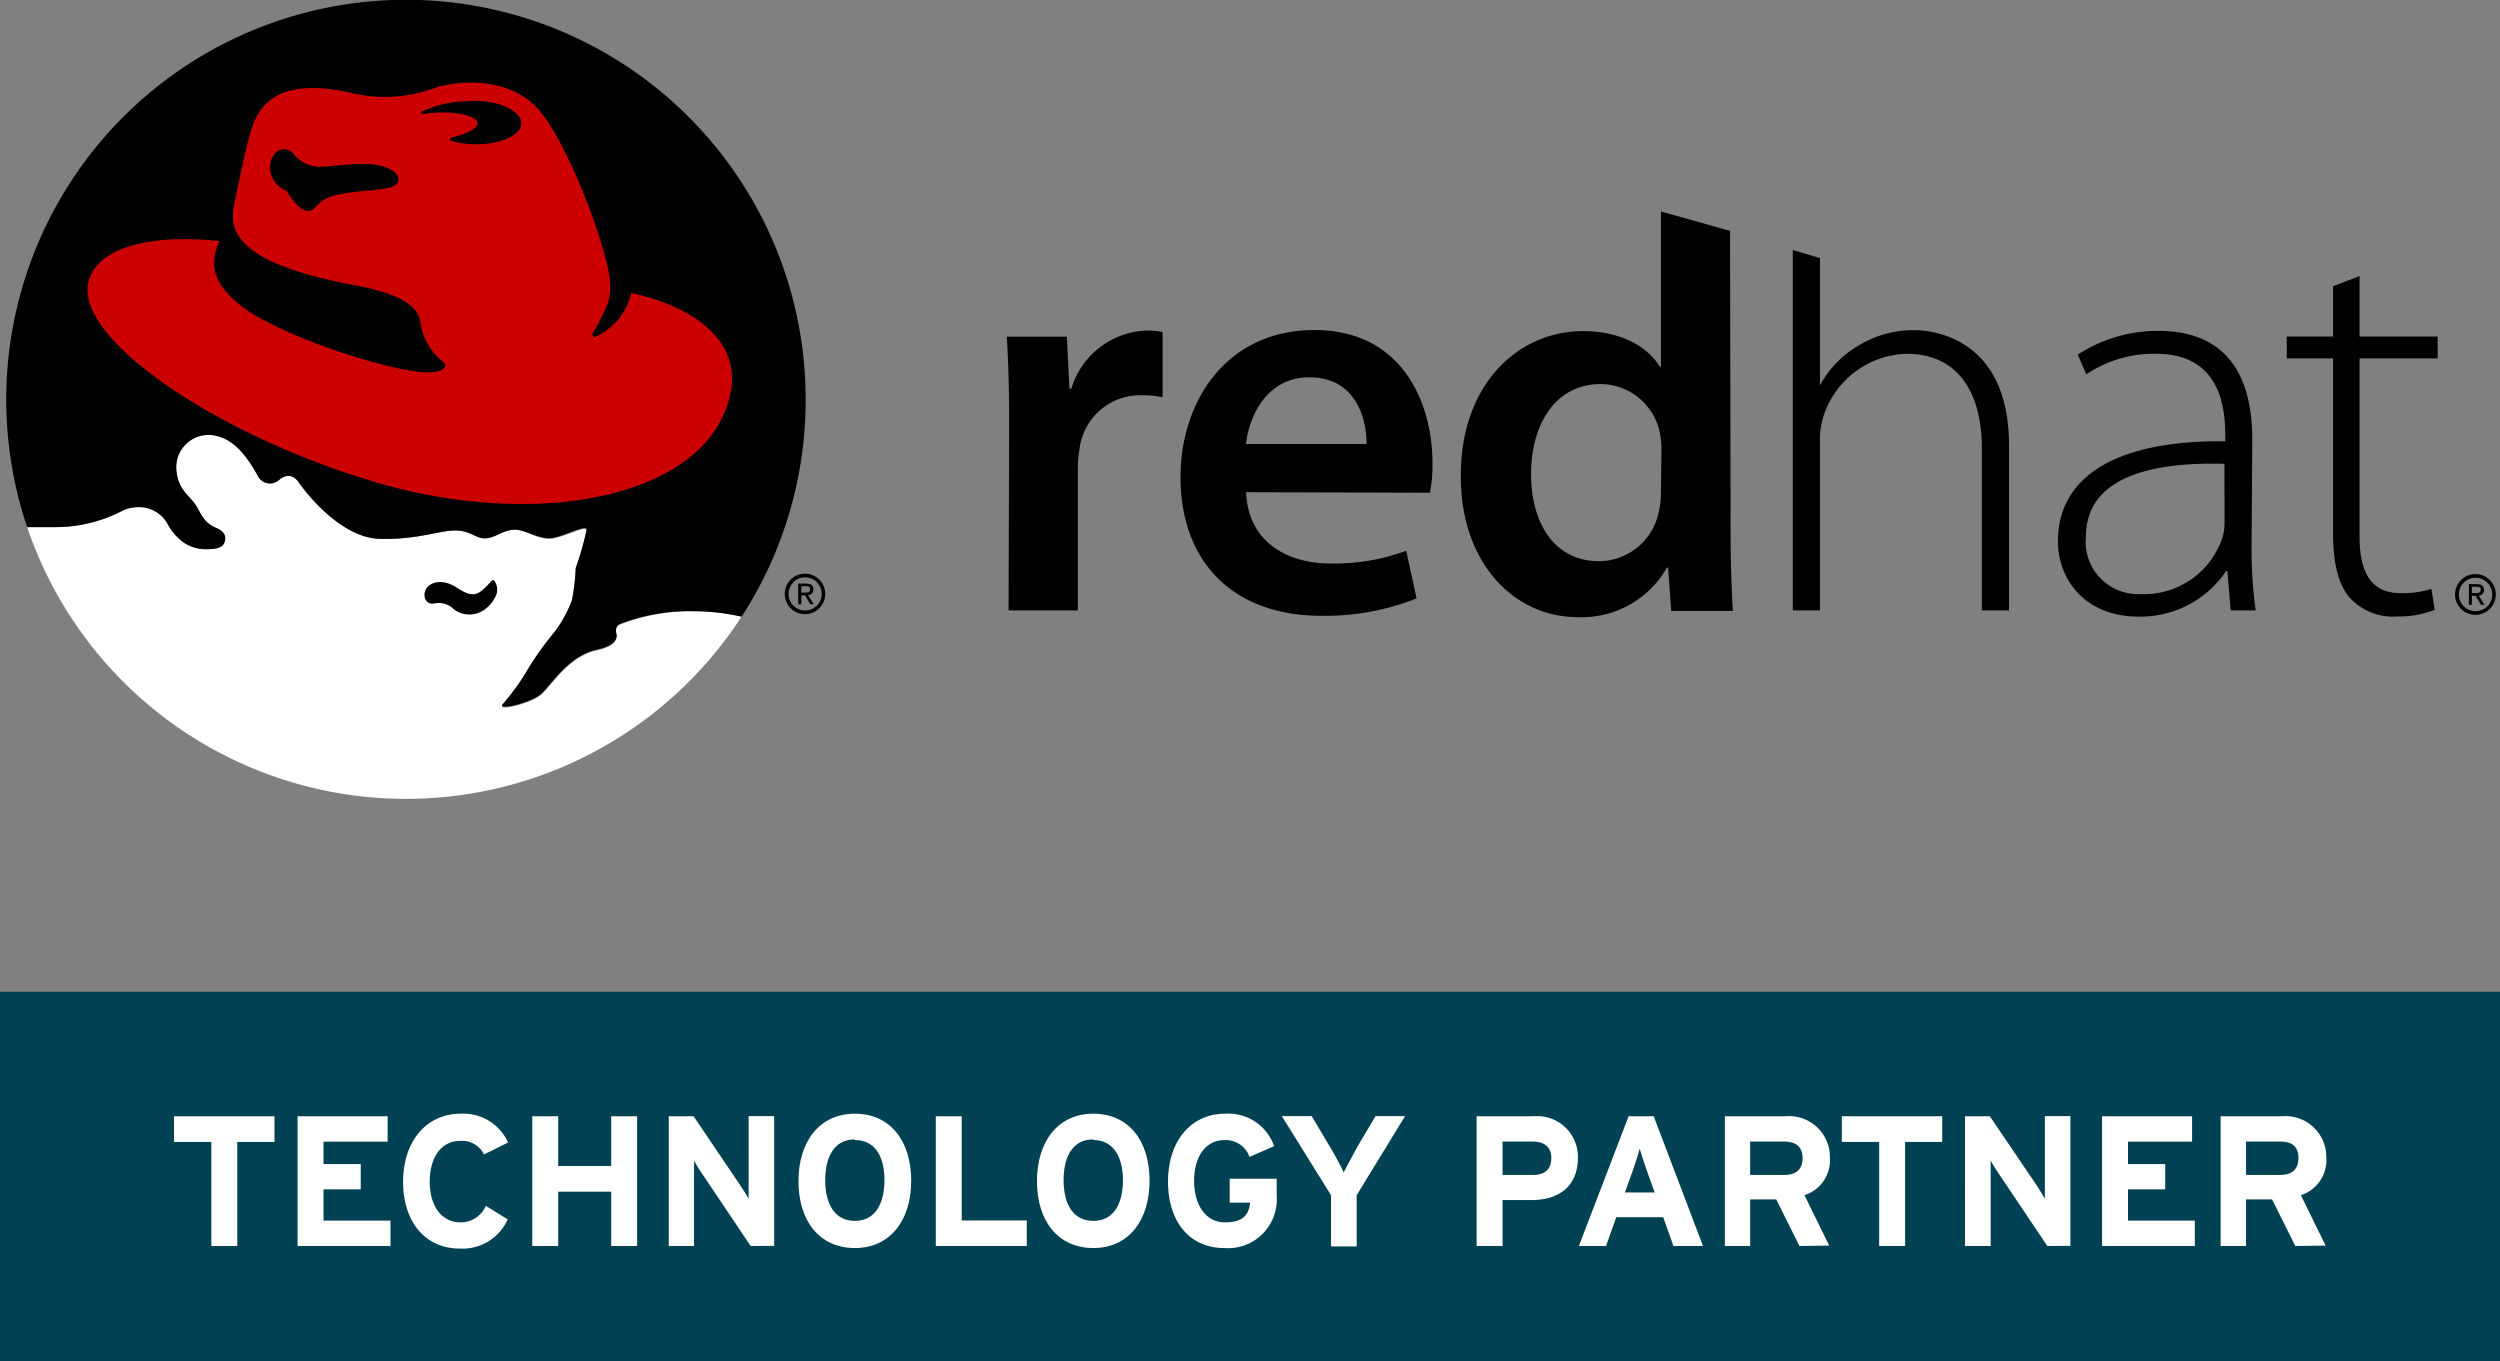<svg xmlns="http://www.w3.org/2000/svg" viewBox="0 0 184.07 100.21"><rect x="0" y="0" width="184.07" height="100.21" fill="#808080" stroke="none"/><defs><style>.cls-1{fill:#fff;}.cls-2{fill:#c00;}.cls-3{fill:#004153;}</style></defs><g id="Layer_2" data-name="Layer 2"><g id="Layer_1-2" data-name="Layer 1"><path class="cls-1" d="M54.58,45.4A16.06,16.06,0,0,0,51,45a14.22,14.22,0,0,0-5.37,1,.45.45,0,0,0-.27.42.45.45,0,0,0,0,.19c.16.48-.11,1-1.46,1.29-2,.44-3.27,2.51-4,3.2s-3.26,1.3-2.9.82a17.1,17.1,0,0,0,2-2.82,24.38,24.38,0,0,1,1.84-2.54,9.18,9.18,0,0,0,1.27-2.31,15.71,15.71,0,0,0,.28-2.38,21.76,21.76,0,0,0,.8-2.82c0-.45-1.86.63-2.75.63S38.78,39.07,38,39c-1-.05-1.62.76-2.52.62-.51-.08-.94-.53-1.83-.56-1.27-.05-2.82.7-5.73.61S22.38,36.08,22,35.52s-.94-.66-1.5-.14a1,1,0,0,1-1.46-.24c-.37-.66-1.38-2.58-2.94-3A2.38,2.38,0,0,0,13,34.74c.15,1.41,1.06,1.81,1.48,2.56s.64,1.24,1.44,1.57c.56.24.77.58.61,1.05s-.74.49-1.13.51A3,3,0,0,1,13.61,40,4,4,0,0,1,12.3,38.5a2.39,2.39,0,0,0-2.17-1.16,2.65,2.65,0,0,0-1.19.3A10.63,10.63,0,0,1,4,38.81H2a29.45,29.45,0,0,0,52.6,6.59"/><path d="M59,43.83h.27l.4.66h.25l-.43-.67a.4.4,0,0,0,.4-.42c0-.3-.18-.43-.54-.43h-.58v1.52H59Zm0-.2v-.47h.31c.16,0,.33,0,.33.23s-.17.24-.36.24Z"/><path d="M60.76,43.73a1.49,1.49,0,1,1-1.49-1.49,1.49,1.49,0,0,1,1.49,1.49m-1.49-1.22a1.22,1.22,0,1,0,1.23,1.22,1.22,1.22,0,0,0-1.23-1.22"/><path d="M54.58,45.4A16.06,16.06,0,0,0,51,45a14.43,14.43,0,0,0-5.37.94.45.45,0,0,0-.27.42.45.45,0,0,0,0,.19c.16.48-.11,1-1.46,1.29-2,.44-3.27,2.51-4,3.2s-3.26,1.3-2.9.82a17.1,17.1,0,0,0,2-2.82,24.27,24.27,0,0,1,1.84-2.53,9.46,9.46,0,0,0,1.27-2.32,15.71,15.71,0,0,0,.28-2.38,20.89,20.89,0,0,0,.8-2.82c0-.44-1.86.63-2.75.63S38.78,39.07,38,39c-1-.05-1.62.76-2.52.62-.51-.08-.94-.53-1.83-.56-1.27-.05-2.82.7-5.73.61S22.38,36.08,22,35.52s-.94-.66-1.5-.14a1,1,0,0,1-1.46-.24c-.37-.66-1.38-2.58-2.94-3A2.38,2.38,0,0,0,13,34.74c.15,1.41,1.06,1.81,1.48,2.56s.64,1.24,1.44,1.57c.56.24.77.58.61,1.05s-.74.49-1.13.51A3,3,0,0,1,13.61,40,4,4,0,0,1,12.3,38.5a2.41,2.41,0,0,0-2.17-1.16,2.65,2.65,0,0,0-1.19.3A10.63,10.63,0,0,1,4,38.81H2a29.43,29.43,0,1,1,57.32-9.4,29.32,29.32,0,0,1-4.72,16"/><path d="M74.3,31.27c0-2.7-.06-4.68-.17-6.48h4.42l.19,3.83h.14a6,6,0,0,1,5.52-4.28,5,5,0,0,1,1.2.11v4.8a7.11,7.11,0,0,0-1.54-.15A4.5,4.5,0,0,0,79.49,33a8.91,8.91,0,0,0-.13,1.53V44.94h-5.1Z"/><path d="M91.75,36.24c.14,3.65,3,5.25,6.23,5.25a15.24,15.24,0,0,0,5.56-.94l.76,3.51a18.31,18.31,0,0,1-7,1.28c-6.55,0-10.38-4-10.38-10.22,0-5.56,3.38-10.82,9.86-10.82s8.69,5.39,8.69,9.8a11.19,11.19,0,0,1-.18,2.18Zm8.87-3.55c0-1.87-.79-4.91-4.21-4.91-3.13,0-4.44,2.84-4.67,4.91Z"/><path d="M122.29,36.21a5.79,5.79,0,0,1-.16,1.48,4.51,4.51,0,0,1-4.4,3.63c-3.21,0-5-2.71-5-6.41s1.82-6.63,5.1-6.63a4.47,4.47,0,0,1,4.38,3.58,6.65,6.65,0,0,1,.12,1.33ZM127.38,17l-5.09-1.43V27h-.08c-.91-1.49-2.89-2.62-5.65-2.62-4.85,0-9.07,4-9,10.76,0,6.19,3.81,10.3,8.62,10.3a7.2,7.2,0,0,0,6.55-3.65h.09l.23,3.19h4.54c-.09-1.37-.17-3.59-.17-5.65Z"/><path d="M140.87,24.31a7.7,7.7,0,0,0-4.07,1.16A7.39,7.39,0,0,0,134,28.38H134V19l-2-.59V44.94h2V32.61a5.67,5.67,0,0,1,.27-2,6.63,6.63,0,0,1,6.09-4.56c4.13,0,5.56,3.31,5.56,6.94V44.94h2V32.78c0-7.51-5.1-8.47-7-8.47"/><path d="M165.78,40.15a33,33,0,0,0,.3,4.79h-1.84L164,42.05h-.1a7.6,7.6,0,0,1-6.43,3.35c-4.06,0-5.95-2.85-5.95-5.54,0-4.66,4.11-7.46,12.32-7.37V32c0-2-.39-6-5.16-5.95a8.87,8.87,0,0,0-5.07,1.51l-.63-1.45a10.83,10.83,0,0,1,5.92-1.75c5.82,0,6.93,4.37,6.93,8Zm-2-6c-4.39-.12-10.2.54-10.2,5.39a3.85,3.85,0,0,0,4,4.2,6.08,6.08,0,0,0,6-4,3.76,3.76,0,0,0,.21-1.21Z"/><path d="M173.73,20.33v4.45h5.75v1.61h-5.75V39.5c0,2.57.8,4.17,3,4.17a7,7,0,0,0,2.29-.31l.24,1.54a7.25,7.25,0,0,1-2.78.49A4.3,4.3,0,0,1,173,44c-.91-1.05-1.22-2.75-1.22-4.8V26.39h-3.41V24.78h3.41V21.07Z"/><path d="M182,43.87h.27l.4.66h.26l-.43-.67a.4.4,0,0,0,.39-.42c0-.3-.18-.43-.54-.43h-.57v1.52H182Zm0-.2V43.2h.32c.16,0,.33,0,.33.22s-.17.25-.37.25Z"/><path d="M183.76,43.77a1.49,1.49,0,0,1-3,0,1.49,1.49,0,1,1,3,0m-1.48-1.23a1.23,1.23,0,1,0,1.22,1.23,1.23,1.23,0,0,0-1.22-1.23"/><path d="M36.35,42.7A1.12,1.12,0,0,1,36.44,44a2.42,2.42,0,0,1-.71.84,1.89,1.89,0,0,1-2.34,0,1.54,1.54,0,0,0-1.45-.4c-.59.08-.82-.51-.61-1s1.08-.89,2.16-.26c.49.29,1.24.89,1.91.36a5.48,5.48,0,0,0,.82-.81.09.09,0,0,1,.07,0l.06,0"/><path class="cls-2" d="M27.58,14c-3.4.24-3.75.61-4.39,1.29-.9.95-2.08-1.24-2.08-1.24A1.84,1.84,0,0,1,20,11.69c.46-1,1.31-.73,1.57-.41a2.53,2.53,0,0,0,1.9,1c.89,0,1.92-.21,3.36-.21s2.43.54,2.49,1-.12.78-1.74.9m3.57-5.62h0A.09.09,0,0,1,31,8.3a.1.1,0,0,1,.05-.08,8.25,8.25,0,0,1,2.77-.74c.34,0,.67-.05,1-.05H35c1.89,0,3.4.79,3.38,1.67s-1.57,1.56-3.46,1.52a6.52,6.52,0,0,1-1.67-.24.15.15,0,0,1-.11-.13.14.14,0,0,1,.11-.12c1.17-.27,2-.72,1.91-1.14s-1.61-.86-3.44-.67l-.58.07m15.33,13.2a4.65,4.65,0,0,1-2.55,3.17c-.27.14-.37-.09-.24-.3a15.38,15.38,0,0,0,1-1.95c.28-.68.43-1.65-.14-3.67-1.1-4-3.41-9.3-5.09-11s-4.55-2.13-7.21-1.45a10.63,10.63,0,0,1-6.43.44c-6.13-1.38-7,1.69-7.39,3S17.25,15,17.25,15c-.28,1.55-.65,4.24,8.87,6,4.44.85,4.67,2,4.86,2.82a4.35,4.35,0,0,0,1.55,2.74c.64.43,0,.77-.7.85-1.89.19-8.88-1.81-13-4.16-3.38-2.06-3.43-3.92-2.66-5.5-5.11-.55-8.94.48-9.63,2.9-1.2,4.14,9.12,11.23,20.86,14.78,12.33,3.73,25,1.13,26.41-6.62.64-3.51-2.32-6.12-7.32-7.24"/><rect class="cls-3" y="73.02" width="184.07" height="27.19"/><path class="cls-1" d="M17.47,84.08v7.66H15.56V84.08H12.81V82.19h7.4v1.89Z"/><path class="cls-1" d="M21.91,91.74V82.19h6.63v1.87H23.82v1.65h2.74v1.86H23.82v2.3h4.93v1.87Z"/><path class="cls-1" d="M35.64,85a1.81,1.81,0,0,0-1.75-1c-1.43,0-2.25,1.26-2.25,3s.83,3,2.27,3a2,2,0,0,0,1.86-1.22l1.61,1a3.64,3.64,0,0,1-3.53,2.15c-2.5,0-4.17-1.91-4.17-4.92S31.42,82,33.92,82a3.61,3.61,0,0,1,3.49,2.12Z"/><path class="cls-1" d="M45,91.74v-4H41.1v4H39.19V82.19H41.1v3.66H45V82.19h1.91v9.55Z"/><path class="cls-1" d="M55.27,91.74l-3.5-5.21a10.86,10.86,0,0,1-.67-1.08c0,.36,0,1.56,0,2.09v4.2H49.24V82.19h1.83l3.38,5c.23.36.55.83.67,1.08,0-.35,0-1.56,0-2.09v-4H57v9.55Z"/><path class="cls-1" d="M62.94,91.89c-2.61,0-4.15-2-4.15-4.92S60.33,82,62.94,82s4.15,2,4.15,4.93S65.54,91.89,62.94,91.89Zm0-8c-1.54,0-2.18,1.32-2.18,3s.64,3,2.18,3,2.18-1.33,2.18-3S64.48,83.94,62.94,83.94Z"/><path class="cls-1" d="M68.9,91.74V82.19h1.91v7.67H75.6v1.88Z"/><path class="cls-1" d="M80.5,91.89c-2.61,0-4.15-2-4.15-4.92S77.89,82,80.5,82s4.14,2,4.14,4.93S83.1,91.89,80.5,91.89Zm0-8c-1.55,0-2.19,1.32-2.19,3s.64,3,2.19,3,2.18-1.33,2.18-3S82,83.94,80.5,83.94Z"/><path class="cls-1" d="M90.13,91.89C87.63,91.89,86,90,86,87S87.7,82,90.2,82a3.56,3.56,0,0,1,3.61,2.39L92,85.18a1.87,1.87,0,0,0-1.83-1.24c-1.43,0-2.25,1.26-2.25,3S88.75,90,90.18,90s1.76-.62,1.87-1.45H90.54V86.79H94v1.26A3.59,3.59,0,0,1,90.13,91.89Z"/><path class="cls-1" d="M99.89,88v3.77H98V88l-3.62-5.82h2.2l1.35,2.27c.34.57.86,1.51,1,1.87.18-.36.69-1.27,1-1.87l1.35-2.27h2.17Z"/><path class="cls-1" d="M112.73,88.36h-2.1v3.38h-1.91V82.19h4.18a3,3,0,0,1,3.28,3C116.18,87.43,114.71,88.36,112.73,88.36Zm.1-4.31h-2.2v2.46h2.23c.88,0,1.36-.41,1.36-1.25S113.67,84.05,112.83,84.05Z"/><path class="cls-1" d="M123.21,91.74l-.75-2.12H119l-.75,2.12h-2l3.66-9.55h1.85l3.63,9.55Zm-2-5.67c-.19-.56-.38-1.13-.48-1.49-.09.36-.28.93-.47,1.49l-.62,1.73h2.19Z"/><path class="cls-1" d="M132.49,91.74l-1.71-3.43h-1.92v3.43H127V82.19h4.45a3,3,0,0,1,3.28,3A2.71,2.71,0,0,1,132.86,88l1.82,3.71Zm-1.13-7.69h-2.5v2.46h2.5c.88,0,1.36-.41,1.36-1.25S132.2,84.05,131.36,84.05Z"/><path class="cls-1" d="M140.27,84.08v7.66h-1.91V84.08h-2.75V82.19H143v1.89Z"/><path class="cls-1" d="M150.74,91.74l-3.5-5.21c-.23-.35-.55-.83-.67-1.08,0,.36,0,1.56,0,2.09v4.2h-1.89V82.19h1.83l3.39,5c.23.36.54.83.66,1.08,0-.35,0-1.56,0-2.09v-4h1.88v9.55Z"/><path class="cls-1" d="M154.77,91.74V82.19h6.63v1.87h-4.72v1.65h2.74v1.86h-2.74v2.3h4.92v1.87Z"/><path class="cls-1" d="M169,91.74l-1.71-3.43h-1.92v3.43H163.5V82.19H168a3,3,0,0,1,3.28,3A2.71,2.71,0,0,1,169.41,88l1.82,3.71Zm-1.13-7.69h-2.5v2.46h2.5c.88,0,1.36-.41,1.36-1.25S168.75,84.05,167.91,84.05Z"/></g></g></svg>